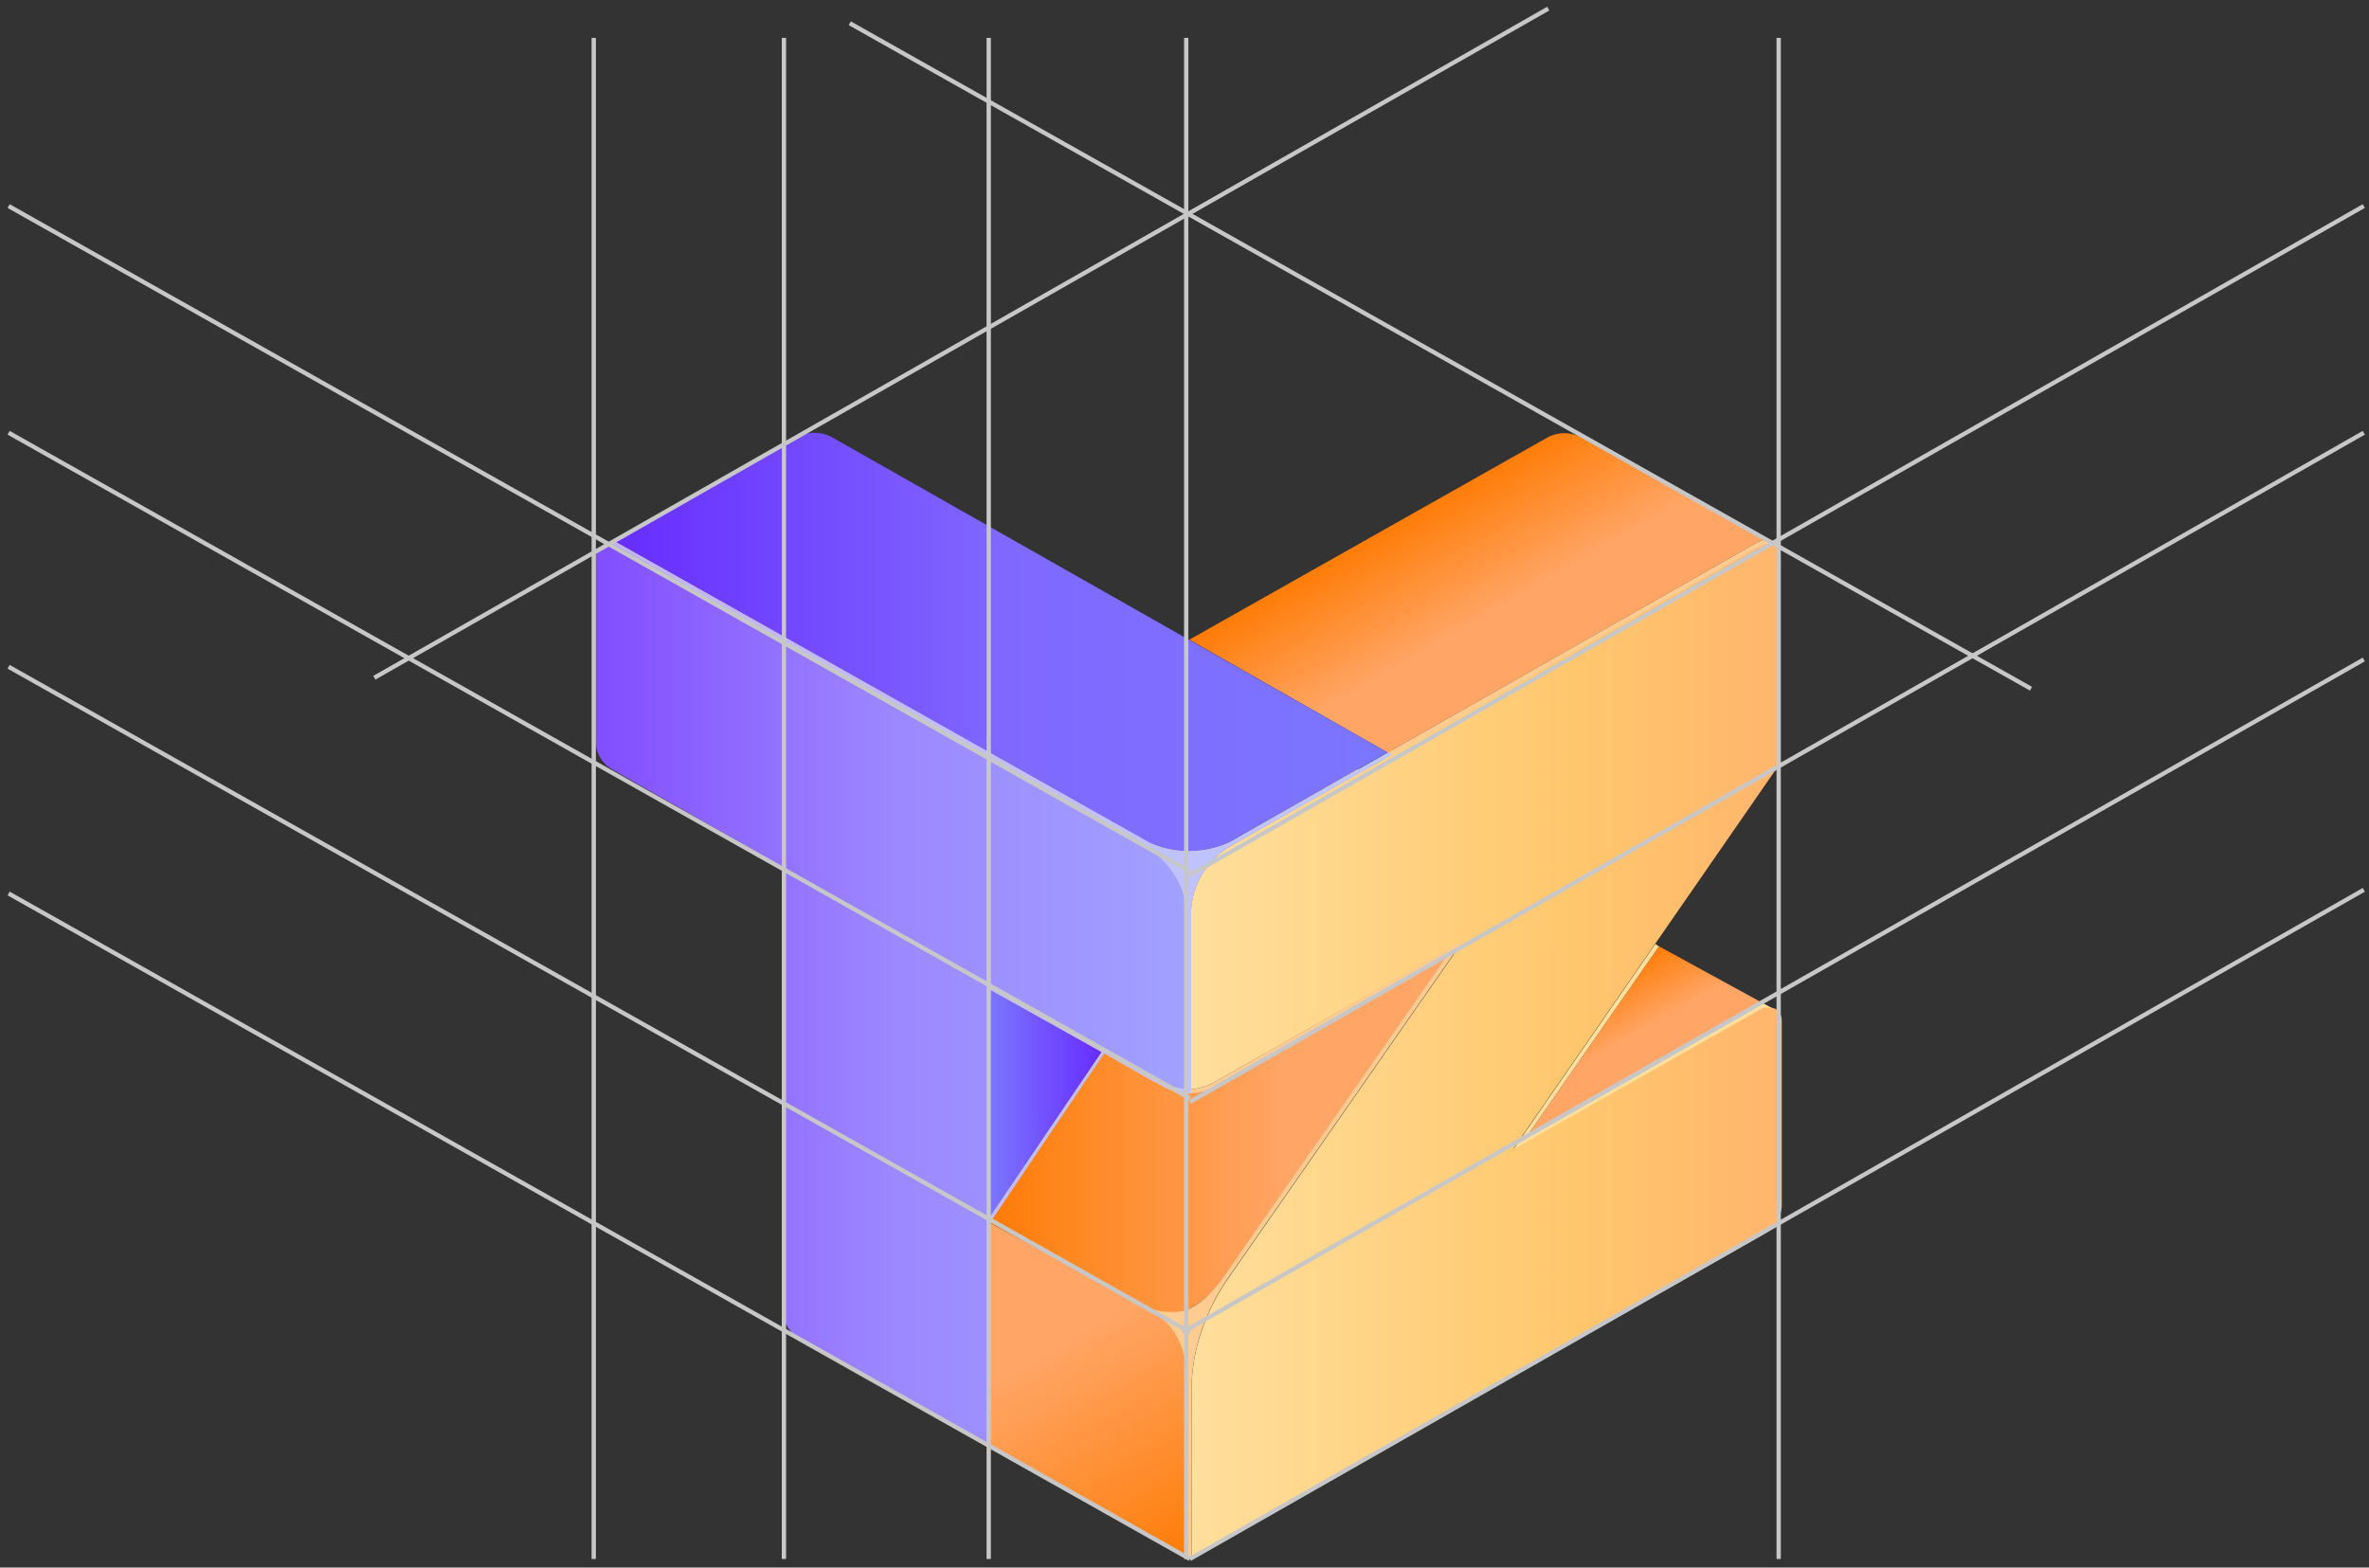 <svg fill="none" xmlns="http://www.w3.org/2000/svg" viewBox="0 0 275 182">
    <rect x="0" y="0" width="275" height="182" fill="#333333" stroke="none"/>
    <path d="m114.593 114.275 20.263 11.528-20.263-11.528Zm23.402 12.477v-20.546 20.546Zm30.906-16.613-26.881 15.257 26.881-15.257Z"
          fill="#000"/>
    <path d="M137.994 161.809v-.949c.068.542 0 .949 0 .949Z" fill="#fff"/>
    <path d="m204.788 62.671-.614.204-43.05 24.48-.205-.069-22.856-13.02 41.55-23.462a4.103 4.103 0 0 1 3.957 0l21.218 11.867Z"
          fill="url(#a)"/>
    <path d="m127.965 122.072-13.168 19.394v-26.785l13.168 7.391Z" fill="url(#b)"/>
    <path d="m204.72 116.512-.614.204-26.881 15.257 15.35-22.106 12.145 6.645Z" fill="url(#c)"/>
    <path d="m161.055 87.354-18.421 10.443c-5.117 2.305-9.347 0-9.347 0l-61.54-34.719c-.204-.136-.681-.136-.886-.203l21.56-12.07a4.278 4.278 0 0 1 4.23 0l64.404 36.55Z"
          fill="url(#d)"/>
    <path d="M137.789 160.86v20.139l-22.924-13.019v-26.039s18.626 10.036 18.694 10.036c4.162 2.305 4.162 6.51 4.23 8.544v.339Z"
          fill="url(#e)"/>
    <path d="M137.79 105.731v20.817c-.819-.068-1.638-.271-2.388-.678-.137-.068-.273-.135-.341-.203l-.341-.204s-.069 0-.069-.067l-.204-.136h-.068c-.069-.068-.137-.068-.137-.068l-19.444-10.51v53.298l-21.832-12.409a4.184 4.184 0 0 1-2.115-3.662V100.78h-.273l.136-.203L70.93 89.253a3.78 3.78 0 0 1-1.774-3.187V64.773c0-.542.273-1.085.75-1.424l.069-.067a1.614 1.614 0 0 1 1.569 0l61.471 34.854c4.23 2.984 4.708 6.374 4.776 7.595Z"
          fill="url(#f)"/>
    <path d="m168.15 110.816-26.336 37.838c-3.547 4.747-7.027 3.933-8.187 3.391-.068 0-18.762-10.104-18.762-10.104l13.304-19.733 5.799 3.323h.069s.068.068.136.068.068.068.137.068c.204.135.477.271.886.474.887.475 1.911.746 2.866.746.887 0 1.842-.203 2.661-.61.409-.203.682-.339.955-.542.136-.068.273-.204.478-.272l25.994-14.647Z"
          fill="url(#g)"/>
    <path d="m206.766 88.44-31.111 44.957 28.723-16.274c.478-.272.955-.272 1.433-.068h.068l.205.068c.478.271.75.813.75 1.356v21.36c0 1.424-.75 2.712-1.978 3.391l-66.52 37.702v-20.14c.136-5.696 2.797-10.171 3.889-11.866l26.949-38.72-.205-.136-.136-.203-26.949 15.257c-.205.068-.342.204-.478.272-.273.135-.546.339-.887.474a6.98 6.98 0 0 1-2.251.611v-20.886c.341-5.086 4.571-7.391 4.639-7.391l-.068-.136.068.136 61.471-34.922a1.614 1.614 0 0 1 1.569 0c.478.27.751.813.751 1.356v23.801h.068Z"
          fill="url(#h)"/>
    <path d="m204.718 116.512-.614.204-26.881 15.257 15.351-22.106c-.136-.068-.204-.136-.409-.271l-16.511 23.869 28.723-16.275c.41-.271 1.092-.339 1.774.136a15.418 15.418 0 0 0-1.433-.814Z"
          fill="#FFDF9C"/>
    <path d="M141.883 125.124c-.205.068-.341.204-.477.272-.273.135-.546.339-.887.474a6.985 6.985 0 0 1-2.252.611v-20.886c.341-5.086 4.571-7.391 4.64-7.391l16.169-9.154c-.478.135-.955.27-1.501.27l-14.873 8.477c-5.117 2.306-9.347 0-9.347 0L71.747 63.078c-.204-.135-.682-.271-.887-.203 0 0-1.228.407-1.569 1.288.136-.271.341-.542.614-.746l.068-.068a1.614 1.614 0 0 1 1.57 0l61.471 34.855c4.162 2.916 4.639 6.238 4.707 7.459v20.818c-.818-.068-1.637-.272-2.387-.678-.137-.068-.273-.136-.342-.204l-.341-.203s-.068 0-.068-.068l-.205-.136h-.068c-.068-.068-.136-.068-.136-.068l-19.513-10.714-.068 53.57.273.136v-26.175l.273-.339 13.031-19.326 5.799 3.323h.068s.068.068.137.068c.068 0 .068.068.136.068s.068.068.137.068c.204.135.409.203.682.406.887.475 1.91.746 2.865.746.887 0 1.842-.203 2.661-.61.409-.203.682-.339.955-.542.137-.068.273-.204.478-.272l25.994-14.714-26.335 37.837c-2.32 3.052-4.162 3.798-6.004 3.662a6.978 6.978 0 0 1-1.296-.135c-.887-.204-1.228-.339-1.911-.611.137.068.205.136.273.136 0 0 .478.271.614.339 4.162 2.306 4.298 6.442 4.367 8.408v20.411l.273.136.272-.136V160.725c.137-5.696 2.798-10.172 3.889-11.867l26.949-38.72.41-.746-.751.407-26.949 15.325Zm-27.085 16.343v-26.65l13.099 7.324-13.099 19.326Zm89.989-78.796-.614.204-43.05 24.48c-.273.406-.137.542-.546.88l43.869-24.886c.341-.203.887-.339 1.569 0-.341-.27-1.228-.678-1.228-.678Z"
          fill="#FECB90"/>
    <path d="M161.6 87.625c-.136-.135-.477-.271-.477-.271l-18.421 10.443c-5.117 2.305-9.347 0-9.347 0l-61.608-34.72c-.204-.135-.682-.27-.887-.203 0 0-1.228.407-1.569 1.289.136-.271.341-.543.614-.746l.068-.068a1.614 1.614 0 0 1 1.57 0l61.471 34.855c4.162 2.915 4.639 6.238 4.707 7.459v20.817c-.818-.068-1.637-.271-2.388-.678-.136-.068-.272-.135-.341-.203l-.341-.204s-.068 0-.068-.067l-.205-.136h-.068c-.068-.068-.136-.068-.136-.068l-19.513-10.714-.068 53.57.273.136v-26.175l.273-.339 13.031-19.326 5.799 3.323h.068s.068.068.137.068c.068 0 .068.067.136.067s.068.068.137.068c.204.136.409.204.682.407.887.475 1.91.746 2.865.746h.205c0-.136 0-.339.068-.475V105.595c.341-5.086 4.571-7.391 4.64-7.391l-.069-.136.069.136L161.6 87.625Zm-46.802 53.841v-26.649l13.099 7.323-13.099 19.326Z"
          fill="url(#i)"/>
    <path d="m138.123 181 136.273-77.688" stroke="#C7C7C7" stroke-width=".5"/>
    <path d="M43.453 78.689 179.726 1" stroke="#C7C7C7" stroke-width=".5"/>
    <path d="m138.123 101.613 136.273-77.689" stroke="#C7C7C7" stroke-width=".5"/>
    <path d="m138.123 127.934 136.273-77.689" stroke="#C7C7C7" stroke-width=".5"/>
    <path d="m137.273 154.679 137.123-78.113" stroke="#C7C7C7" stroke-width=".5"/>
    <path d="M138.123 181 1 103.736" stroke="#C7C7C7" stroke-width=".5"/>
    <path d="M235.764 79.962 98.641 2.698" stroke="#C7C7C7" stroke-width=".5"/>
    <path d="M138.123 101.188 1 23.924" stroke="#C7C7C7" stroke-width=".5"/>
    <path d="M138.123 127.509 1 50.245" stroke="#C7C7C7" stroke-width=".5"/>
    <path d="M138.123 154.679 1 77.415" stroke="#C7C7C7" stroke-width=".5"/>
    <path d="M137.698 4.396V181" stroke="#C7C7C7" stroke-width=".5"/>
    <path d="M206.472 4.396V181" stroke="#C7C7C7" stroke-width=".5"/>
    <path d="M68.924 4.396V181" stroke="#C7C7C7" stroke-width=".5"/>
    <path d="M91 4.396V181" stroke="#C7C7C7" stroke-width=".5"/>
    <path d="M114.773 4.396V181" stroke="#C7C7C7" stroke-width=".5"/>
    <defs>
        <linearGradient id="a" x1="165.571" y1="58.44" x2="177.106" y2="78.542" gradientUnits="userSpaceOnUse">
            <stop stop-color="#FF7C07"/>
            <stop offset=".635" stop-color="#FFA565"/>
        </linearGradient>
        <linearGradient id="b" x1="127.997" y1="128.088" x2="114.829" y2="128.088" gradientUnits="userSpaceOnUse">
            <stop stop-color="#672CFF"/>
            <stop offset="1" stop-color="#7B76FF"/>
        </linearGradient>
        <linearGradient id="c" x1="185.096" y1="114.097" x2="190.997" y2="124.38" gradientUnits="userSpaceOnUse">
            <stop stop-color="#FF7C07"/>
            <stop offset=".635" stop-color="#FFA565"/>
        </linearGradient>
        <linearGradient id="d" x1="70.821" y1="74.559" x2="161.089" y2="74.559" gradientUnits="userSpaceOnUse">
            <stop stop-color="#672CFF"/>
            <stop offset=".506" stop-color="#8068FF"/>
            <stop offset="1" stop-color="#7B76FF"/>
        </linearGradient>
        <linearGradient id="e" x1="137.225" y1="181.339" x2="114.681" y2="142.051" gradientUnits="userSpaceOnUse">
            <stop stop-color="#FF7C07"/>
            <stop offset=".635" stop-color="#FFA565"/>
        </linearGradient>
        <linearGradient id="f" x1="69.155" y1="115.576" x2="137.78" y2="115.576" gradientUnits="userSpaceOnUse">
            <stop stop-color="#824DFF"/>
            <stop offset=".492" stop-color="#9C87FF"/>
            <stop offset="1" stop-color="#A1A1FF"/>
        </linearGradient>
        <linearGradient id="g" x1="114.829" y1="131.674" x2="168.122" y2="131.674" gradientUnits="userSpaceOnUse">
            <stop stop-color="#FF7C07"/>
            <stop offset=".635" stop-color="#FFA565"/>
        </linearGradient>
        <linearGradient id="h" x1="138.253" y1="122.059" x2="206.739" y2="122.059" gradientUnits="userSpaceOnUse">
            <stop stop-color="#FFDF9C"/>
            <stop offset=".647" stop-color="#FFC76D"/>
            <stop offset="1" stop-color="#FFB56D"/>
        </linearGradient>
        <linearGradient id="i" x1="69.307" y1="115.482" x2="162.049" y2="115.482" gradientUnits="userSpaceOnUse">
            <stop stop-color="#C0B3FF"/>
            <stop offset="1" stop-color="#BEC7FF"/>
        </linearGradient>
    </defs>
</svg>
